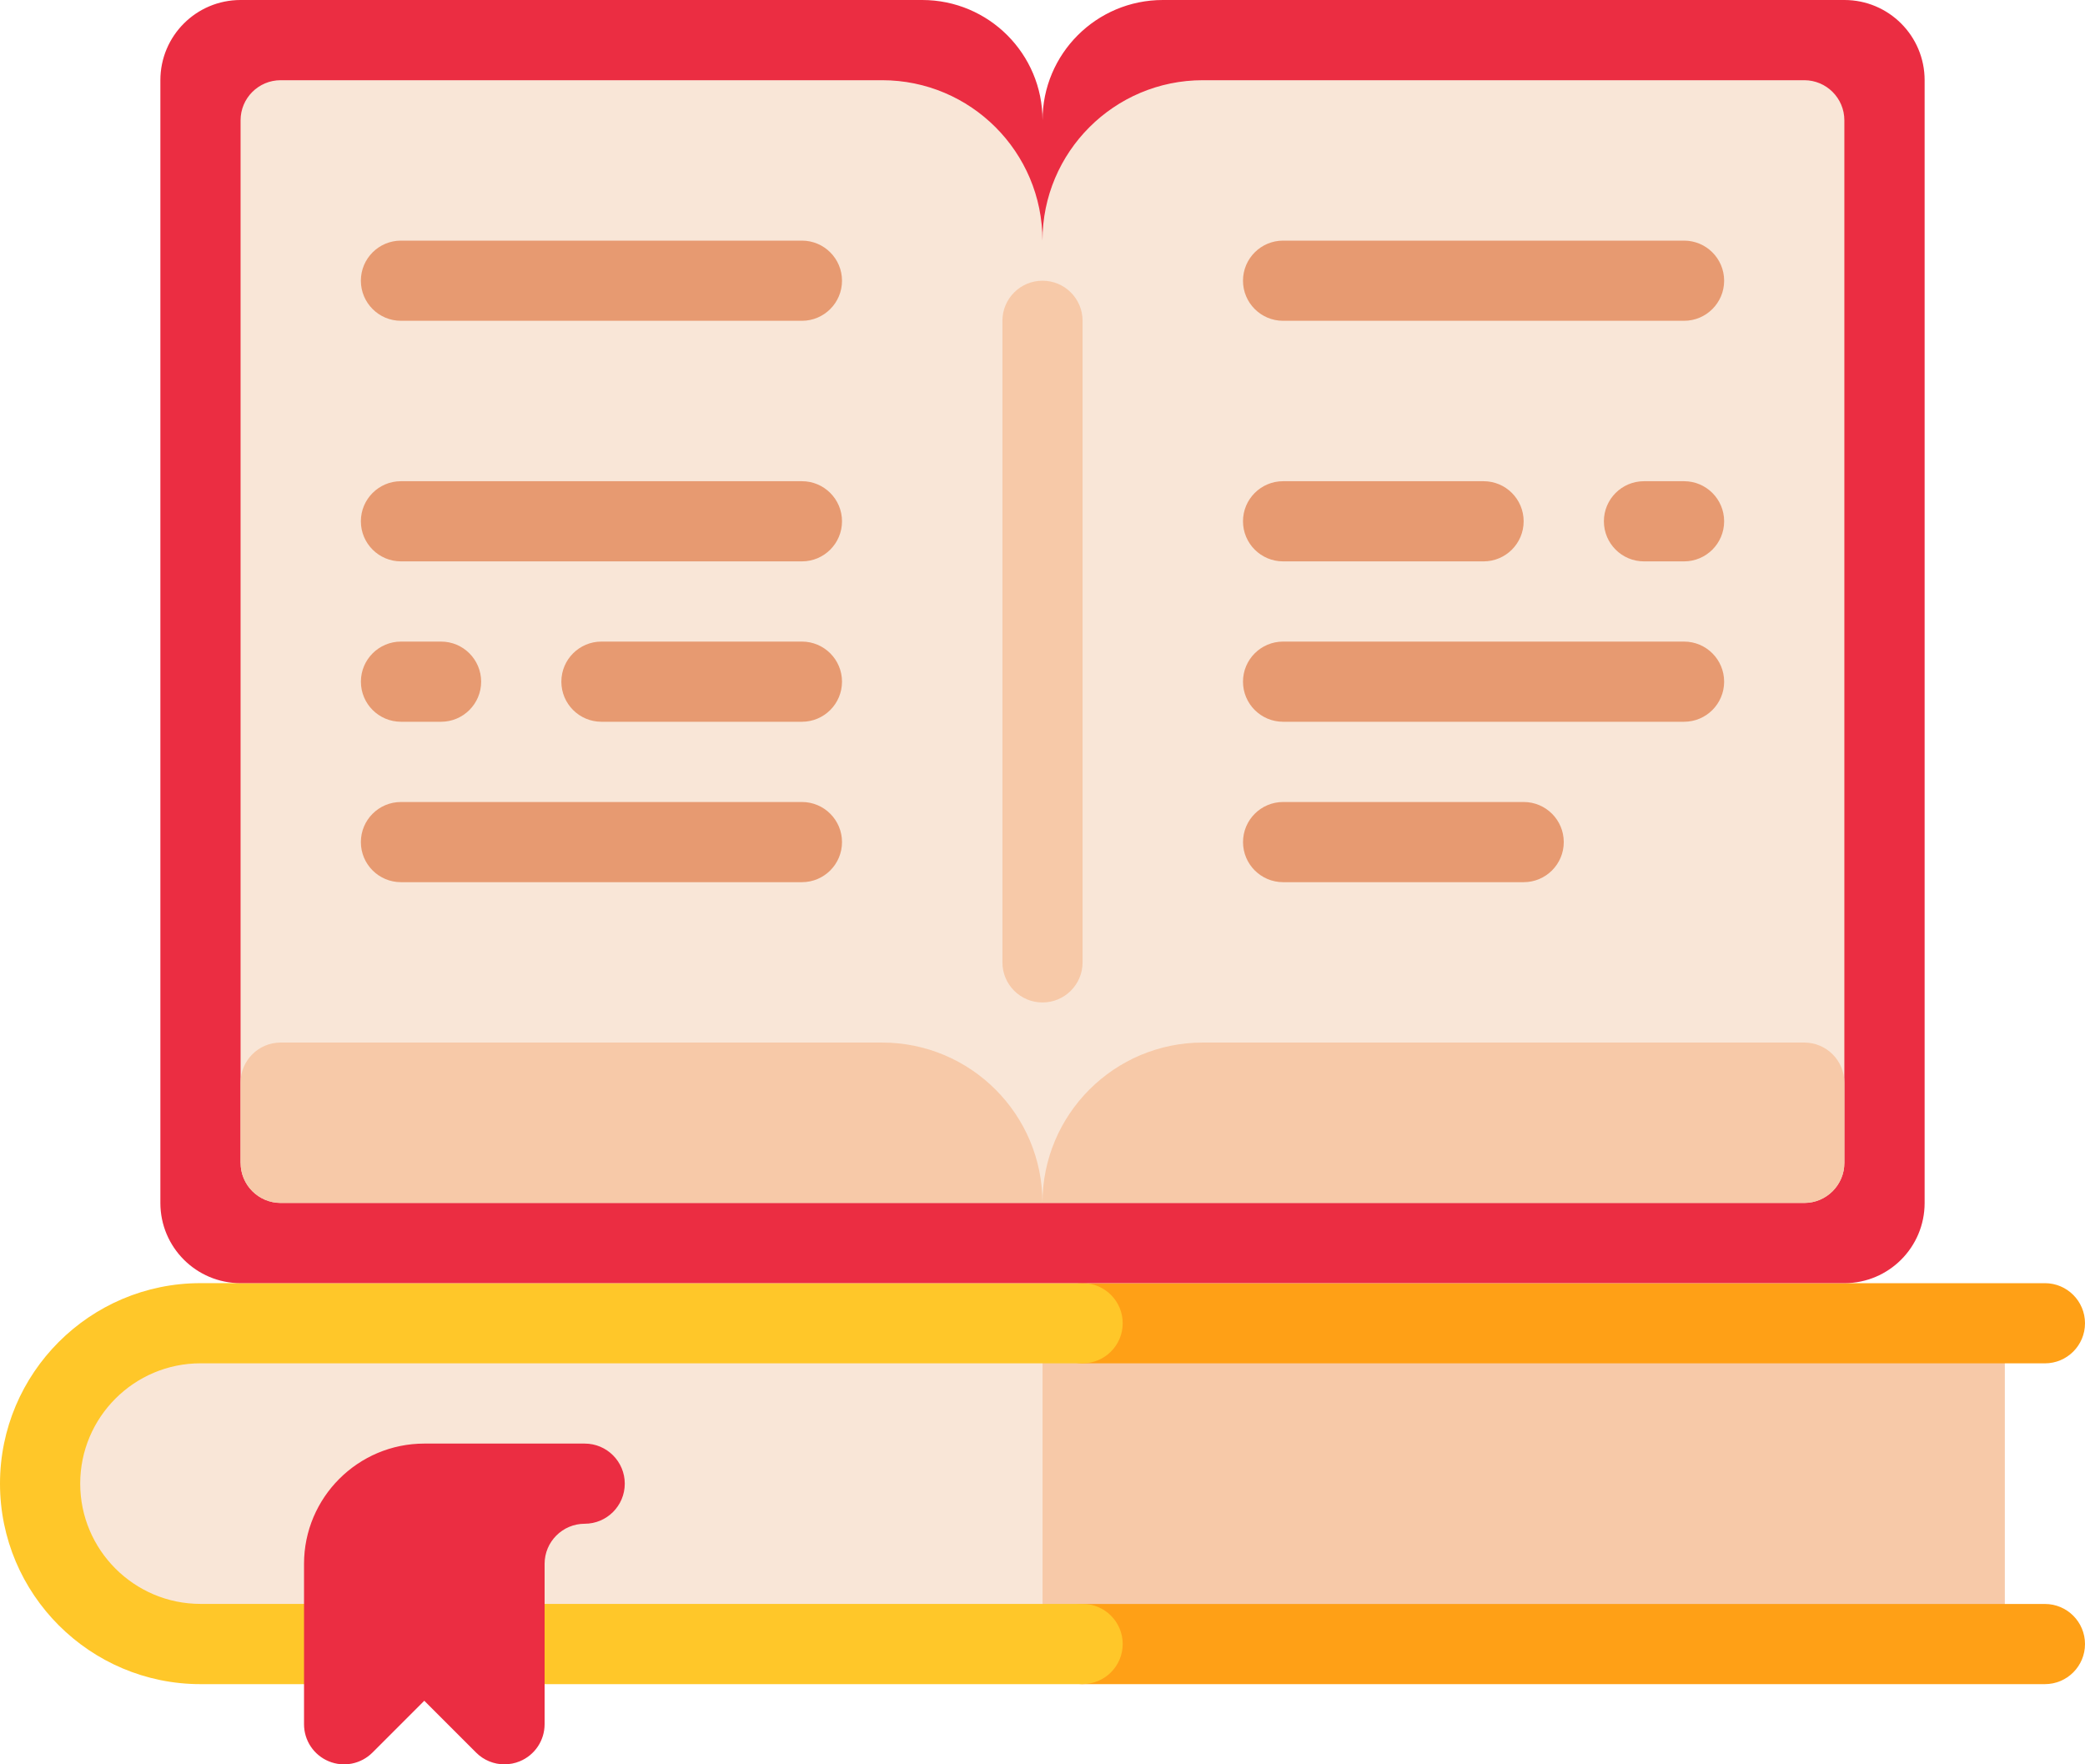 <?xml version="1.0" encoding="UTF-8"?><svg id="Layer_2" xmlns="http://www.w3.org/2000/svg" viewBox="0 0 64.238 54.356"><defs><style>.cls-1{fill:#ffa016;}.cls-2{fill:#ffc729;}.cls-3{fill:#e79a71;}.cls-4{fill:#f7c9a8;}.cls-5{fill:#eb2d42;}.cls-6{fill:#f9e6d7;}</style></defs><g id="Layer_1-2"><g><g><rect class="cls-4" x="32.12" y="40.767" width="29.648" height="9.883"/><path class="cls-6" d="m6.177,50.65h25.942v-9.883H6.177c-2.729,0-4.941,2.212-4.941,4.941h0c0,2.729,2.212,4.941,4.941,4.941Z"/><path class="cls-1" d="m63.003,42.002h-29.648c-.682,0-1.235-.553-1.235-1.235s.553-1.235,1.235-1.235h29.648c.682,0,1.235.553,1.235,1.235s-.553,1.235-1.235,1.235Z"/><path class="cls-1" d="m63.003,51.885h-29.648c-.682,0-1.235-.553-1.235-1.235s.553-1.235,1.235-1.235h29.648c.682,0,1.235.553,1.235,1.235s-.553,1.235-1.235,1.235Z"/><path class="cls-2" d="m33.355,51.885H6.177c-3.406,0-6.177-2.771-6.177-6.177s2.771-6.177,6.177-6.177h27.178c.682,0,1.235.553,1.235,1.235s-.553,1.235-1.235,1.235H6.177c-2.044,0-3.706,1.663-3.706,3.706s1.663,3.706,3.706,3.706h27.178c.682,0,1.235.553,1.235,1.235s-.553,1.235-1.235,1.235Z"/></g><g><path class="cls-5" d="m18.012,45.708c-1.365,0-2.471,1.106-2.471,2.471v4.941l-2.471-2.471-2.471,2.471v-4.941c0-1.365,1.106-2.471,2.471-2.471h4.941Z"/><path class="cls-5" d="m15.542,54.356c-.321,0-.637-.125-.873-.362l-1.597-1.597-1.597,1.597c-.354.353-.885.46-1.346.268-.462-.191-.762-.641-.762-1.141v-4.941c0-2.044,1.663-3.706,3.706-3.706h4.941c.682,0,1.235.553,1.235,1.235s-.553,1.235-1.235,1.235c-.681,0-1.235.554-1.235,1.235v4.941c0,.5-.301.95-.762,1.141-.153.064-.314.094-.473.094Zm-2.471-4.941c.316,0,.632.121.874.362l.362.362v-1.959c0-.433.075-.849.212-1.235h-1.447c-.681,0-1.235.554-1.235,1.235v1.959l.362-.362c.241-.241.557-.362.873-.362Z"/></g><g><path class="cls-5" d="m56.827,0h-21.001c-2.047,0-3.706,1.659-3.706,3.706v1.235-1.235c0-2.047-1.659-3.706-3.706-3.706H7.412c-1.365,0-2.471,1.106-2.471,2.471v34.59c0,1.365,1.106,2.471,2.471,2.471h49.414c1.365,0,2.471-1.106,2.471-2.471V2.471c0-1.365-1.106-2.471-2.471-2.471Z"/><g><path class="cls-6" d="m7.412,35.825V3.706c0-.682.553-1.235,1.235-1.235h18.53c2.729,0,4.941,2.212,4.941,4.941h0c0-2.729,2.212-4.941,4.941-4.941h18.53c.682,0,1.235.553,1.235,1.235v32.119c0,.682-.553,1.235-1.235,1.235H8.648c-.682,0-1.235-.553-1.235-1.235Z"/><path class="cls-4" d="m7.412,35.825v-2.471c0-.682.553-1.235,1.235-1.235h18.53c2.729,0,4.941,2.212,4.941,4.941h0c0-2.729,2.212-4.941,4.941-4.941h18.53c.682,0,1.235.553,1.235,1.235v2.471c0,.682-.553,1.235-1.235,1.235H8.648c-.682,0-1.235-.553-1.235-1.235Z"/></g><path class="cls-4" d="m32.119,30.884c-.682,0-1.235-.553-1.235-1.235V9.883c0-.682.553-1.235,1.235-1.235s1.235.553,1.235,1.235v19.766c0,.682-.553,1.235-1.235,1.235Z"/><g><path class="cls-3" d="m51.885,9.883h-12.354c-.682,0-1.235-.553-1.235-1.235s.553-1.235,1.235-1.235h12.354c.682,0,1.235.553,1.235,1.235s-.553,1.235-1.235,1.235Z"/><g><path class="cls-3" d="m51.885,17.295h-1.235c-.682,0-1.235-.553-1.235-1.235s.553-1.235,1.235-1.235h1.235c.682,0,1.235.553,1.235,1.235s-.553,1.235-1.235,1.235Z"/><path class="cls-3" d="m45.708,17.295h-6.177c-.682,0-1.235-.553-1.235-1.235s.553-1.235,1.235-1.235h6.177c.682,0,1.235.553,1.235,1.235s-.553,1.235-1.235,1.235Z"/></g><path class="cls-3" d="m51.885,22.236h-12.354c-.682,0-1.235-.553-1.235-1.235s.553-1.235,1.235-1.235h12.354c.682,0,1.235.553,1.235,1.235s-.553,1.235-1.235,1.235Z"/><path class="cls-3" d="m46.944,27.178h-7.412c-.682,0-1.235-.553-1.235-1.235s.553-1.235,1.235-1.235h7.412c.682,0,1.235.553,1.235,1.235s-.553,1.235-1.235,1.235Z"/><path class="cls-3" d="m24.707,9.883h-12.354c-.682,0-1.235-.553-1.235-1.235s.553-1.235,1.235-1.235h12.354c.682,0,1.235.553,1.235,1.235s-.553,1.235-1.235,1.235Z"/><g><path class="cls-3" d="m13.589,22.236h-1.235c-.682,0-1.235-.553-1.235-1.235s.553-1.235,1.235-1.235h1.235c.682,0,1.235.553,1.235,1.235s-.553,1.235-1.235,1.235Z"/><path class="cls-3" d="m24.707,22.236h-6.177c-.682,0-1.235-.553-1.235-1.235s.553-1.235,1.235-1.235h6.177c.682,0,1.235.553,1.235,1.235s-.553,1.235-1.235,1.235Z"/></g><path class="cls-3" d="m24.707,17.295h-12.354c-.682,0-1.235-.553-1.235-1.235s.553-1.235,1.235-1.235h12.354c.682,0,1.235.553,1.235,1.235s-.553,1.235-1.235,1.235Z"/><path class="cls-3" d="m24.707,27.178h-12.354c-.682,0-1.235-.553-1.235-1.235s.553-1.235,1.235-1.235h12.354c.682,0,1.235.553,1.235,1.235s-.553,1.235-1.235,1.235Z"/></g></g></g></g></svg>